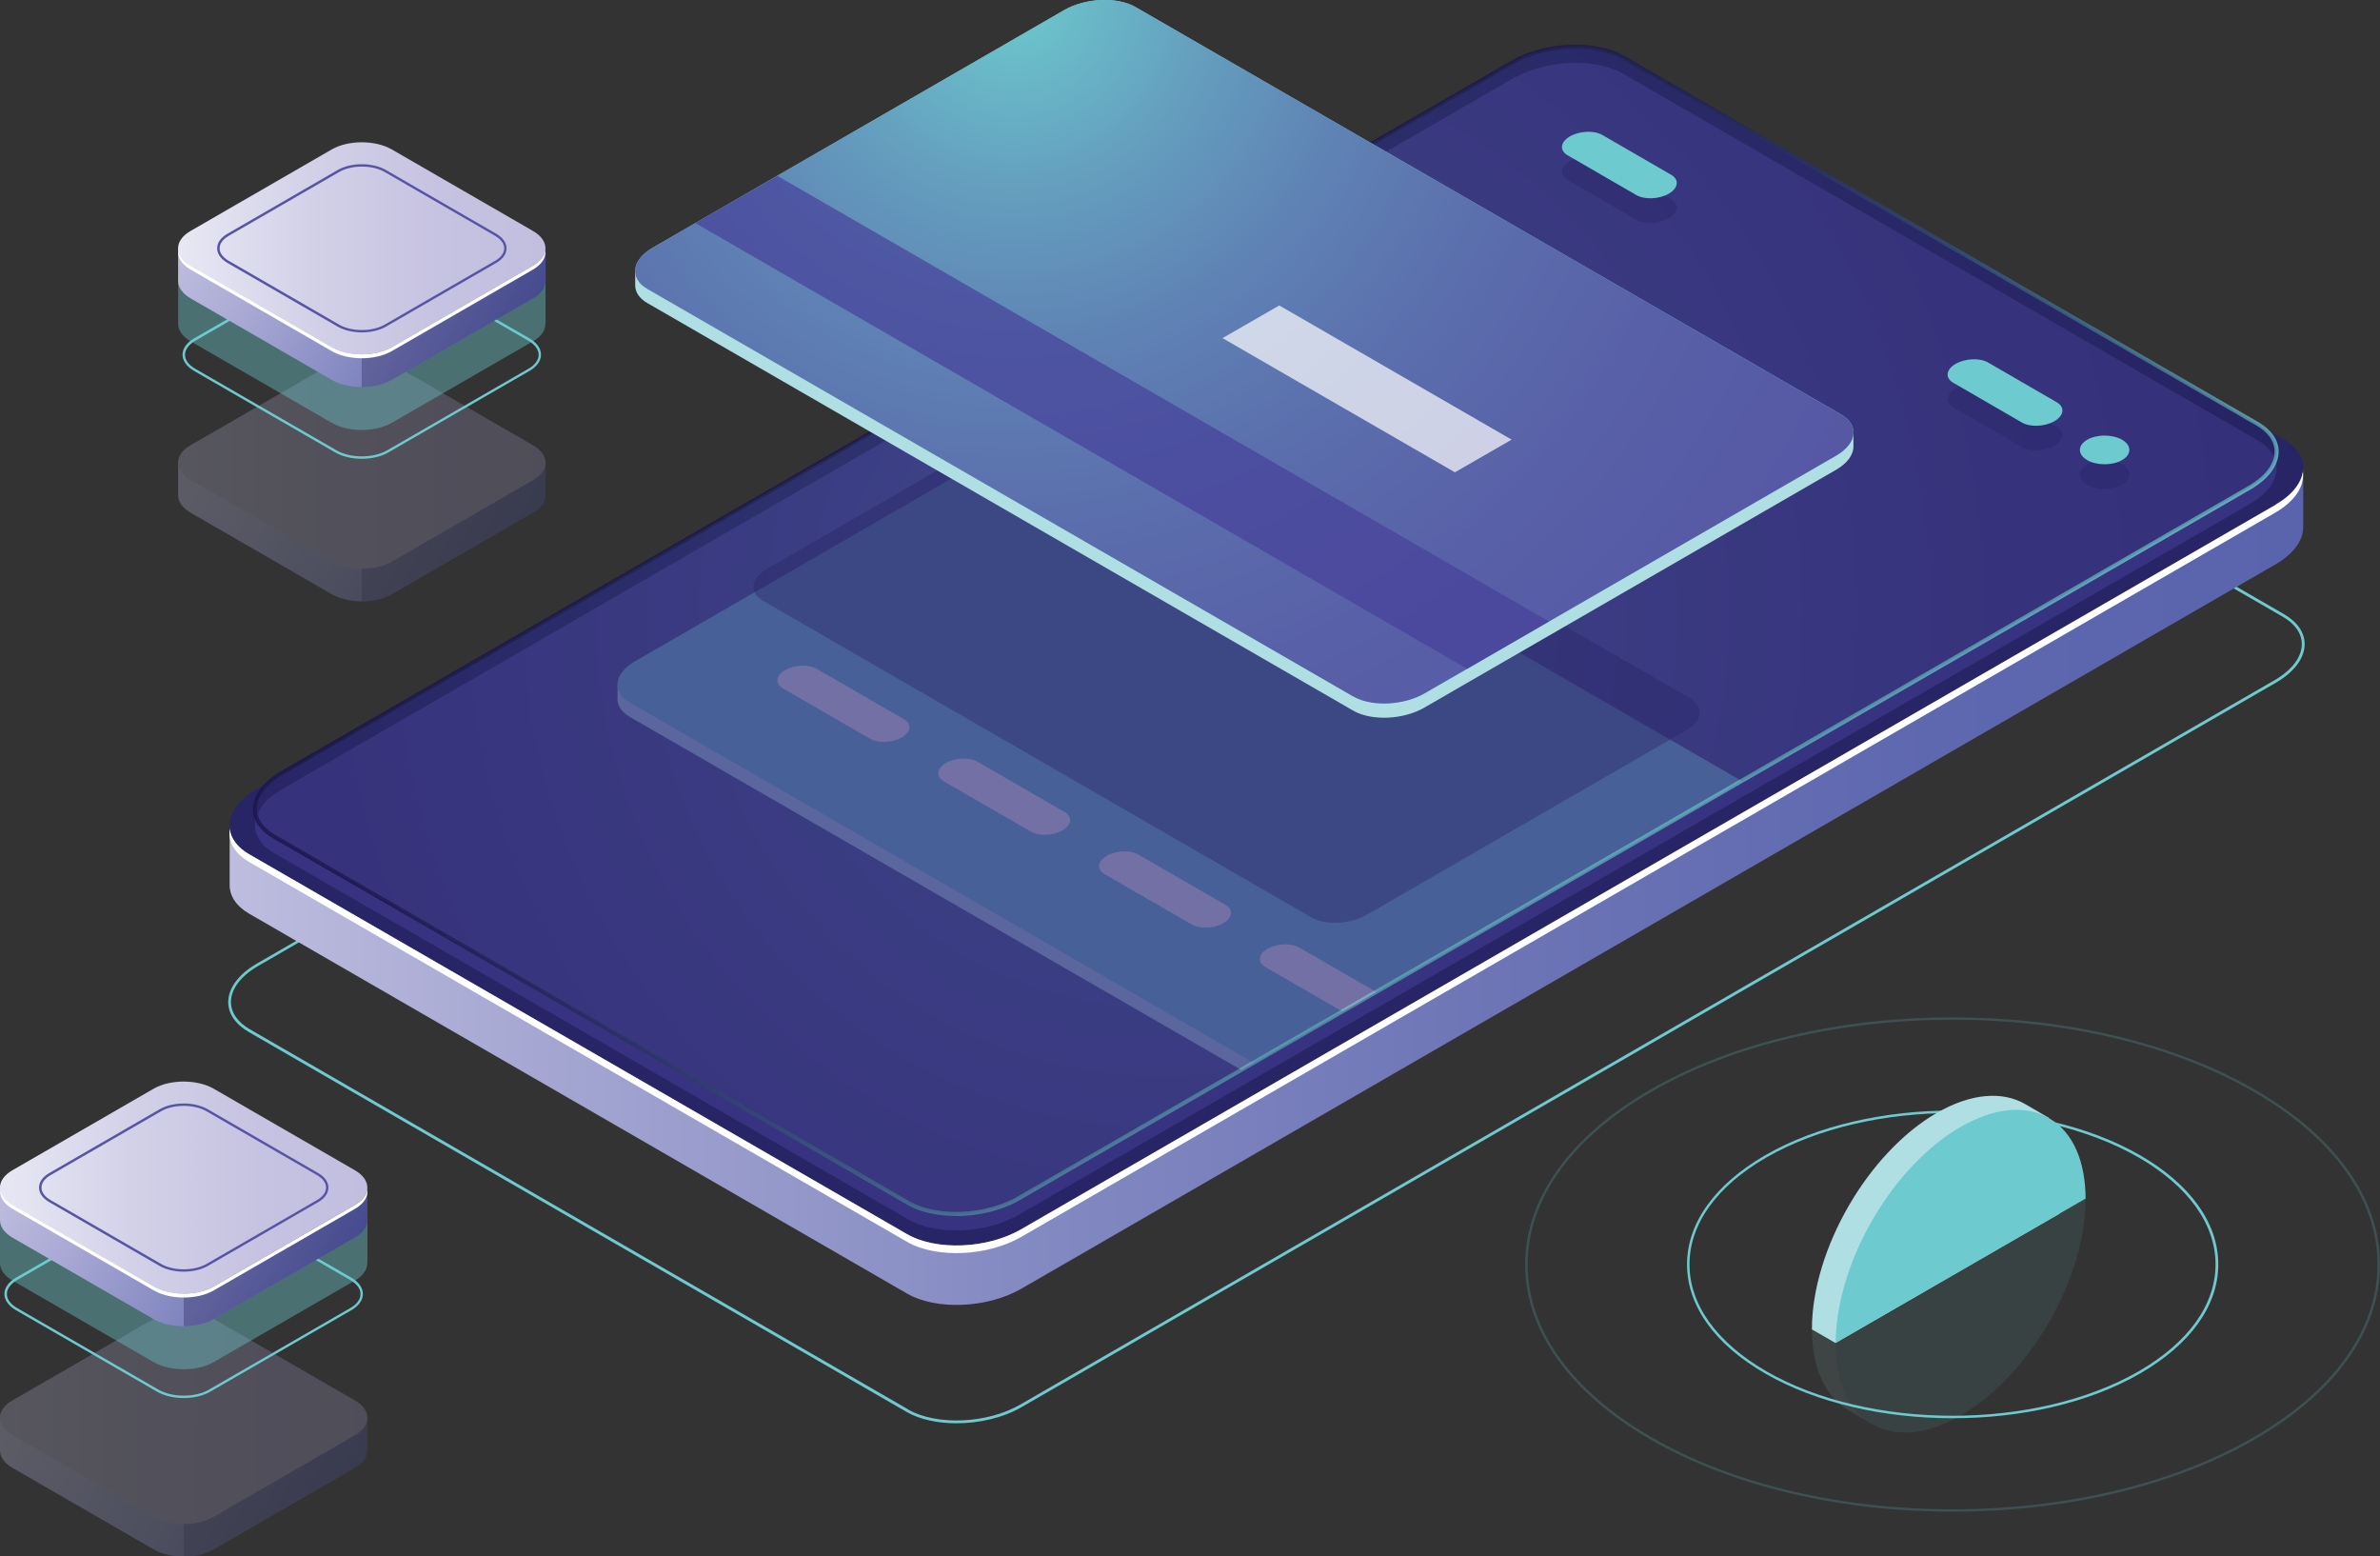 <?xml version="1.0" encoding="UTF-8"?>
<svg xmlns="http://www.w3.org/2000/svg" xmlns:xlink="http://www.w3.org/1999/xlink" viewBox="0 0 182.92 119.59">
  <rect x="0" y="0" width="182.92" height="119.59" fill="#333333" stroke="none"/>
  <defs>
    <style>
      .cls-1, .cls-2 {
        fill: #282567;
      }

      .cls-1, .cls-3 {
        opacity: .4;
      }

      .cls-4 {
        fill: url(#_Áåçûìÿííûé_ãðàäèåíò_48);
        opacity: .8;
      }

      .cls-4, .cls-5 {
        mix-blend-mode: lighten;
      }

      .cls-6, .cls-7 {
        fill: #fff;
      }

      .cls-8 {
        fill: url(#_Áåçûìÿííûé_ãðàäèåíò_54-4);
      }

      .cls-9, .cls-7 {
        opacity: .7;
      }

      .cls-9, .cls-10 {
        fill: #47419a;
      }

      .cls-11 {
        fill: #afdfe3;
      }

      .cls-12 {
        fill: url(#_Áåçûìÿííûé_ãðàäèåíò_15);
      }

      .cls-13 {
        fill: url(#_Áåçûìÿííûé_ãðàäèåíò_54);
      }

      .cls-14 {
        clip-path: url(#clippath-2);
      }

      .cls-15 {
        fill: url(#_Áåçûìÿííûé_ãðàäèåíò_54-3);
      }

      .cls-16 {
        isolation: isolate;
      }

      .cls-17, .cls-18 {
        opacity: .3;
      }

      .cls-19 {
        fill: url(#_Áåçûìÿííûé_ãðàäèåíò_55-3);
      }

      .cls-10 {
        opacity: .51;
      }

      .cls-20 {
        fill: #5655a4;
      }

      .cls-18, .cls-21 {
        fill: #1a134b;
      }

      .cls-22 {
        opacity: .1;
      }

      .cls-23 {
        clip-path: url(#clippath);
      }

      .cls-24 {
        fill: url(#_Áåçûìÿííûé_ãðàäèåíò_55-4);
      }

      .cls-25 {
        fill: none;
      }

      .cls-26 {
        fill: url(#_Áåçûìÿííûé_ãðàäèåíò_55);
      }

      .cls-3, .cls-27, .cls-28 {
        fill: #6dcace;
      }

      .cls-27 {
        opacity: .2;
      }

      .cls-5 {
        fill: url(#_Áåçûìÿííûé_ãðàäèåíò_45);
        opacity: .5;
      }

      .cls-29 {
        fill: url(#_Áåçûìÿííûé_ãðàäèåíò_17);
      }

      .cls-30 {
        fill: url(#_Áåçûìÿííûé_ãðàäèåíò_55-2);
      }

      .cls-31 {
        fill: url(#_Áåçûìÿííûé_ãðàäèåíò_54-2);
      }
    </style>
    <linearGradient id="_Áåçûìÿííûé_ãðàäèåíò_15" data-name="Áåçûìÿííûé ãðàäèåíò 15" x1="17.64" y1="55.4" x2="177.02" y2="55.4" gradientUnits="userSpaceOnUse">
      <stop offset="0" stop-color="#bebddf"/>
      <stop offset=".15" stop-color="#a5a7d2"/>
      <stop offset=".38" stop-color="#848ac2"/>
      <stop offset=".61" stop-color="#6d75b6"/>
      <stop offset=".82" stop-color="#5e68af"/>
      <stop offset="1" stop-color="#5a64ad"/>
    </linearGradient>
    <linearGradient id="_Áåçûìÿííûé_ãðàäèåíò_48" data-name="Áåçûìÿííûé ãðàäèåíò 48" x1="119.53" y1="77.95" x2="75.04" y2="18.91" gradientUnits="userSpaceOnUse">
      <stop offset="0" stop-color="#6dcace"/>
      <stop offset=".02" stop-color="#6ac3c9"/>
      <stop offset=".14" stop-color="#5595a8"/>
      <stop offset=".27" stop-color="#426d8b"/>
      <stop offset=".4" stop-color="#344c74"/>
      <stop offset=".54" stop-color="#283362"/>
      <stop offset=".68" stop-color="#202155"/>
      <stop offset=".83" stop-color="#1b164d"/>
      <stop offset="1" stop-color="#1a134b"/>
    </linearGradient>
    <radialGradient id="_Áåçûìÿííûé_ãðàäèåíò_45" data-name="Áåçûìÿííûé ãðàäèåíò 45" cx="89.35" cy="47.05" fx="89.35" fy="47.05" r="124.75" gradientUnits="userSpaceOnUse">
      <stop offset="0" stop-color="#6dcace"/>
      <stop offset=".02" stop-color="#6ac3c9"/>
      <stop offset=".14" stop-color="#5595a8"/>
      <stop offset=".27" stop-color="#426d8b"/>
      <stop offset=".4" stop-color="#344c74"/>
      <stop offset=".54" stop-color="#283362"/>
      <stop offset=".68" stop-color="#202155"/>
      <stop offset=".83" stop-color="#1b164d"/>
      <stop offset="1" stop-color="#1a134b"/>
    </radialGradient>
    <clipPath id="clippath">
      <path class="cls-5" d="m69.8,92.43l-48.74-28.15c-2.17-1.26-1.9-3.45.61-4.9L116.28,4.77c2.51-1.45,6.31-1.61,8.49-.35l48.74,28.15c2.17,1.26,1.9,3.45-.61,4.9l-94.61,54.61c-2.51,1.45-6.31,1.61-8.49.35Z"/>
    </clipPath>
    <linearGradient id="_Áåçûìÿííûé_ãðàäèåíò_54" data-name="Áåçûìÿííûé ãðàäèåíò 54" x1="2.81" y1="104.05" x2="25.22" y2="116.98" gradientUnits="userSpaceOnUse">
      <stop offset="0" stop-color="#bebddf"/>
      <stop offset=".23" stop-color="#acacd6"/>
      <stop offset=".69" stop-color="#7d83be"/>
      <stop offset="1" stop-color="#5a64ad"/>
    </linearGradient>
    <linearGradient id="_Áåçûìÿííûé_ãðàäèåíò_55" data-name="Áåçûìÿííûé ãðàäèåíò 55" x1="0" y1="108.94" x2="28.24" y2="108.94" gradientUnits="userSpaceOnUse">
      <stop offset="0" stop-color="#e8e8f4"/>
      <stop offset=".36" stop-color="#d3d1e8"/>
      <stop offset=".71" stop-color="#c6c2e1"/>
      <stop offset="1" stop-color="#c2bedf"/>
    </linearGradient>
    <linearGradient id="_Áåçûìÿííûé_ãðàäèåíò_54-2" data-name="Áåçûìÿííûé ãðàäèåíò 54" x1="2.81" y1="86.36" x2="25.22" y2="99.29" xlink:href="#_Áåçûìÿííûé_ãðàäèåíò_54"/>
    <linearGradient id="_Áåçûìÿííûé_ãðàäèåíò_55-2" data-name="Áåçûìÿííûé ãðàäèåíò 55" y1="91.25" x2="28.24" y2="91.25" xlink:href="#_Áåçûìÿííûé_ãðàäèåíò_55"/>
    <linearGradient id="_Áåçûìÿííûé_ãðàäèåíò_54-3" data-name="Áåçûìÿííûé ãðàäèåíò 54" x1="16.5" y1="30.66" x2="38.9" y2="43.6" xlink:href="#_Áåçûìÿííûé_ãðàäèåíò_54"/>
    <linearGradient id="_Áåçûìÿííûé_ãðàäèåíò_55-3" data-name="Áåçûìÿííûé ãðàäèåíò 55" x1="13.69" y1="35.55" x2="41.93" y2="35.55" xlink:href="#_Áåçûìÿííûé_ãðàäèåíò_55"/>
    <linearGradient id="_Áåçûìÿííûé_ãðàäèåíò_54-4" data-name="Áåçûìÿííûé ãðàäèåíò 54" x1="16.5" y1="14.19" x2="38.9" y2="27.12" xlink:href="#_Áåçûìÿííûé_ãðàäèåíò_54"/>
    <linearGradient id="_Áåçûìÿííûé_ãðàäèåíò_55-4" data-name="Áåçûìÿííûé ãðàäèåíò 55" x1="13.69" y1="19.08" x2="41.93" y2="19.08" xlink:href="#_Áåçûìÿííûé_ãðàäèåíò_55"/>
    <clipPath id="clippath-2">
      <polygon class="cls-25" points="135.04 99.71 141.07 103.19 165.1 89.32 165.1 62.64 135.04 79.99 135.04 99.71"/>
    </clipPath>
    <radialGradient id="_Áåçûìÿííûé_ãðàäèåíò_17" data-name="Áåçûìÿííûé ãðàäèåíò 17" cx="77.88" cy="-.06" fx="77.88" fy="-.06" r="102.29" gradientUnits="userSpaceOnUse">
      <stop offset="0" stop-color="#6dcace"/>
      <stop offset=".04" stop-color="#6abdc9"/>
      <stop offset=".15" stop-color="#649dbe"/>
      <stop offset=".26" stop-color="#5f83b4"/>
      <stop offset=".39" stop-color="#5b6ead"/>
      <stop offset=".54" stop-color="#5860a7"/>
      <stop offset=".72" stop-color="#5657a4"/>
      <stop offset="1" stop-color="#5655a4"/>
    </radialGradient>
  </defs>
  <g class="cls-16">
    <g id="Layer_1" data-name="Layer 1">
      <g>
        <path class="cls-28" d="m73.51,109.36c-1.45,0-2.83-.29-3.86-.89l-50.54-29.18c-1.01-.59-1.57-1.4-1.57-2.29,0-1.07.8-2.15,2.2-2.96L116.13,18.38c2.62-1.51,6.6-1.68,8.88-.36l50.55,29.18c1.01.59,1.57,1.4,1.57,2.29,0,1.07-.8,2.15-2.2,2.96l-96.4,55.66c-1.43.83-3.27,1.25-5.02,1.25Zm-3.75-1.08c2.21,1.28,6.1,1.12,8.66-.36l96.4-55.66c1.33-.77,2.09-1.78,2.09-2.77,0-.81-.52-1.56-1.46-2.1l-50.55-29.18c-2.21-1.28-6.1-1.11-8.66.36L19.84,74.22c-1.33.77-2.09,1.78-2.09,2.77,0,.81.52,1.56,1.46,2.1l50.55,29.18Z"/>
        <g>
          <path class="cls-12" d="m177.02,36.01l-7.26,1.25-44.8-25.87c-2.25-1.3-6.17-1.13-8.77.36L30.48,61.24l-12.83,2.21v4.55s0,0,0,0c0,.83.49,1.62,1.51,2.21l50.55,29.18c2.25,1.3,6.17,1.13,8.77-.36l96.4-55.66c1.4-.81,2.12-1.84,2.14-2.82h0v-4.55Z"/>
          <path class="cls-2" d="m69.7,94.82l-50.55-29.18c-2.25-1.3-1.97-3.56.63-5.06L116.19,4.92c2.6-1.5,6.52-1.66,8.77-.36l50.55,29.18c2.25,1.3,1.97,3.56-.63,5.06l-96.4,55.66c-2.6,1.5-6.52,1.66-8.77.36Z"/>
          <path class="cls-6" d="m174.87,38.8l-96.4,55.66c-2.6,1.5-6.52,1.66-8.77.36l-50.55-29.18c-.9-.52-1.39-1.2-1.49-1.92-.14.93.35,1.85,1.49,2.51l50.55,29.18c2.25,1.3,6.17,1.13,8.77-.36l96.4-55.66c1.55-.9,2.27-2.07,2.12-3.15-.13.9-.85,1.82-2.12,2.55Z"/>
          <path class="cls-10" d="m69.8,93.69l-48.74-28.15c-2.17-1.26-1.9-3.45.61-4.9L116.28,6.03c2.51-1.45,6.31-1.61,8.49-.35l48.74,28.15c2.17,1.26,1.9,3.45-.61,4.9l-94.61,54.61c-2.51,1.45-6.31,1.61-8.49.35Z"/>
        </g>
        <path class="cls-4" d="m73.49,93.43c-1.41,0-2.76-.28-3.76-.86l-48.74-28.15c-1-.58-1.55-1.38-1.55-2.26,0-1.06.79-2.12,2.16-2.91L116.2,4.64c2.55-1.47,6.43-1.63,8.64-.35l48.74,28.15c1,.58,1.55,1.38,1.55,2.26,0,1.06-.79,2.12-2.16,2.91l-94.61,54.61c-1.39.8-3.18,1.22-4.88,1.22Zm-3.61-1.14c2.13,1.23,5.86,1.07,8.33-.35l94.61-54.61c1.27-.73,2-1.69,2-2.64,0-.77-.49-1.47-1.39-1.99L124.69,4.56c-2.13-1.23-5.86-1.07-8.33.35L21.75,59.52c-1.27.73-2,1.69-2,2.63,0,.77.49,1.47,1.39,1.99l48.74,28.15Z"/>
        <g class="cls-17">
          <path class="cls-5" d="m69.8,92.43l-48.74-28.15c-2.17-1.26-1.9-3.45.61-4.9L116.28,4.77c2.51-1.45,6.31-1.61,8.49-.35l48.74,28.15c2.17,1.26,1.9,3.45-.61,4.9l-94.61,54.61c-2.51,1.45-6.31,1.61-8.49.35Z"/>
          <g class="cls-23">
            <g>
              <path class="cls-11" d="m141.09,64.99l-.7-.09c-.08-.05-.16-.11-.24-.16l-54.24-31.31c-1.4-.81-3.85-.71-5.47.23l-31.64,18.27c-.42.24-.74.52-.97.81l-.37-.11v1.09h0c0,.51.31,1,.94,1.36l54.24,31.31c1.4.81,3.85.71,5.47-.23l31.64-18.27c.9-.52,1.36-1.19,1.34-1.83h0s0-1.08,0-1.08Z"/>
              <path class="cls-28" d="m102.64,85.29l-54.24-31.31c-1.4-.81-1.23-2.22.39-3.16l31.64-18.27c1.62-.93,4.07-1.04,5.47-.23l54.24,31.31c1.4.81,1.23,2.22-.39,3.16l-31.64,18.27c-1.62.93-4.07,1.04-5.47.23Z"/>
            </g>
            <g>
              <path class="cls-6" d="m66.87,56.76l-6.7-3.87c-.62-.36-.54-.99.17-1.4h0c.72-.42,1.81-.46,2.43-.1l6.7,3.87c.62.36.54.99-.17,1.4h0c-.72.42-1.81.46-2.43.1Z"/>
              <path class="cls-6" d="m79.23,63.9l-6.7-3.87c-.62-.36-.54-.99.17-1.4h0c.72-.42,1.81-.46,2.43-.1l6.7,3.87c.62.36.54.99-.17,1.4h0c-.72.42-1.81.46-2.43.1Z"/>
              <path class="cls-6" d="m91.59,71.03l-6.7-3.87c-.62-.36-.54-.99.17-1.4h0c.72-.42,1.81-.46,2.43-.1l6.7,3.87c.62.36.54.99-.17,1.4h0c-.72.42-1.81.46-2.43.1Z"/>
              <path class="cls-6" d="m103.95,78.17l-6.7-3.87c-.62-.36-.54-.99.17-1.4h0c.72-.42,1.81-.46,2.43-.1l6.7,3.87c.62.36.54.99-.17,1.4h0c-.72.42-1.81.46-2.43.1Z"/>
            </g>
          </g>
        </g>
        <path class="cls-1" d="m163.1,37.24c-.74.43-1.95.43-2.69,0-.74-.43-.74-1.13,0-1.56.74-.43,1.95-.43,2.69,0,.74.43.74,1.13,0,1.56Z"/>
        <path class="cls-1" d="m152.81,29.75l5.27,3.05c.64.37.56,1.02-.18,1.45h0c-.74.43-1.87.48-2.51.1l-5.27-3.05c-.64-.37-.56-1.02.18-1.45h0c.74-.43,1.87-.48,2.51-.1Z"/>
        <path class="cls-1" d="m123.17,12.27l5.27,3.05c.64.37.56,1.02-.18,1.45h0c-.74.43-1.87.48-2.51.1l-5.27-3.05c-.64-.37-.56-1.02.18-1.45h0c.74-.43,1.87-.48,2.51-.1Z"/>
        <path class="cls-28" d="m163.1,35.35c-.74.43-1.95.43-2.69,0-.74-.43-.74-1.13,0-1.56.74-.43,1.95-.43,2.69,0,.74.43.74,1.13,0,1.56Z"/>
        <path class="cls-28" d="m152.81,27.86l5.27,3.05c.64.37.56,1.02-.18,1.45h0c-.74.43-1.87.48-2.51.1l-5.27-3.05c-.64-.37-.56-1.02.18-1.45h0c.74-.43,1.87-.48,2.51-.1Z"/>
        <path class="cls-28" d="m123.17,10.38l5.27,3.05c.64.37.56,1.02-.18,1.45h0c-.74.43-1.87.48-2.51.1l-5.27-3.05c-.64-.37-.56-1.02.18-1.45h0c.74-.43,1.87-.48,2.51-.1Z"/>
        <g>
          <g class="cls-17">
            <path class="cls-13" d="m28.24,111.4v-2.46s-.68-.38-.68-.38c-.19,1.16-1.56,1.93-2.7,2.09l-7.78,4.55-3.4,1.23-10.84-5.59.25-.14c-.93-.43-1.43-1.42-1.93-2.33l-.73.44-.43.12v2.52h0c0,.48.32.96.95,1.33l10.86,6.27c1.27.73,3.34.73,4.61,0l10.86-6.27c.63-.36.94-.83.95-1.31,0-.02,0-.04,0-.06h0Z"/>
            <path class="cls-18" d="m24.86,110.64l-7.78,4.55-2.96,1.07v3.33c.84,0,1.67-.18,2.31-.55l10.86-6.27c.63-.36.94-.83.95-1.31,0-.02,0-.04,0-.06h0s0-2.46,0-2.46l-.62-.35h-.07c-.21,1.14-1.56,1.9-2.7,2.05Z"/>
            <path class="cls-26" d="m11.81,116.54l-10.86-6.27c-1.27-.73-1.27-1.93,0-2.66l10.86-6.27c1.27-.73,3.34-.73,4.61,0l10.86,6.27c1.27.73,1.27,1.93,0,2.66l-10.86,6.27c-1.27.73-3.34.73-4.61,0Z"/>
            <g class="cls-17">
              <path class="cls-21" d="m11.81,116.54l-10.86-6.27c-1.27-.73-1.27-1.93,0-2.66l10.86-6.27c1.27-.73,3.34-.73,4.61,0l10.86,6.27c1.27.73,1.27,1.93,0,2.66l-10.86,6.27c-1.27.73-3.34.73-4.61,0Z"/>
            </g>
          </g>
          <g>
            <path class="cls-28" d="m14.12,107.42c-.74,0-1.48-.16-2.05-.49l-10.86-6.27c-.56-.33-.87-.77-.87-1.24s.31-.91.87-1.24l10.86-6.27c1.13-.65,2.96-.65,4.09,0l10.86,6.27c.56.33.87.77.87,1.24s-.31.91-.87,1.24l-10.86,6.27c-.56.33-1.31.49-2.05.49Zm0-15.8c-.71,0-1.41.15-1.95.47l-10.86,6.27c-.5.29-.78.67-.78,1.07s.28.78.78,1.07l10.86,6.27c1.08.62,2.83.62,3.9,0l10.86-6.27c.5-.29.78-.67.78-1.07s-.28-.78-.78-1.07l-10.86-6.27c-.54-.31-1.24-.47-1.95-.47Z"/>
            <g>
              <path class="cls-3" d="m28.24,97.01v-3.72l-.68-.38c-.19,1.16-1.56,1.93-2.7,2.09l-7.78,4.55-3.4,1.23-10.84-5.59.25-.14c-.93-.43-1.43-1.42-1.93-2.33l-.73.44-.43.12v3.78h0c0,.48.32.96.95,1.33l10.86,6.27c1.27.73,3.34.73,4.61,0l10.86-6.27c.63-.36.94-.83.95-1.31,0-.02,0-.04,0-.06h0Z"/>
              <g>
                <path class="cls-31" d="m28.24,93.71v-2.46l-.68-.38c-.19,1.16-1.56,1.93-2.7,2.09l-7.78,4.55-3.4,1.23-10.84-5.59.25-.14c-.93-.43-1.43-1.42-1.93-2.33l-.73.44-.43.12v2.52h0c0,.48.32.96.95,1.33l10.86,6.27c1.27.73,3.34.73,4.61,0l10.86-6.27c.63-.36.94-.83.95-1.31,0-.02,0-.04,0-.06h0Z"/>
                <path class="cls-18" d="m24.86,92.95l-7.78,4.55-2.96,1.07v3.33c.84,0,1.67-.18,2.31-.55l10.86-6.27c.63-.36.94-.83.95-1.31,0-.02,0-.04,0-.06h0s0-2.46,0-2.46l-.62-.35h-.07c-.21,1.14-1.56,1.9-2.7,2.05Z"/>
                <path class="cls-30" d="m11.81,98.85l-10.86-6.27c-1.27-.73-1.27-1.93,0-2.66l10.86-6.27c1.27-.73,3.34-.73,4.61,0l10.86,6.27c1.27.73,1.27,1.93,0,2.66l-10.86,6.27c-1.27.73-3.34.73-4.61,0Z"/>
                <path class="cls-20" d="m14.12,97.71c-.67,0-1.34-.15-1.85-.44h0l-8.48-4.9c-.51-.3-.79-.69-.79-1.12s.28-.83.79-1.12l8.48-4.9c1.02-.59,2.68-.59,3.7,0l8.48,4.9c.51.29.79.69.79,1.12,0,.43-.28.83-.79,1.12l-8.48,4.9c-.51.29-1.18.44-1.85.44Zm0-12.74c-.64,0-1.27.14-1.75.42l-8.48,4.9c-.45.26-.7.6-.7.96s.25.7.7.96l8.48,4.9c.97.56,2.54.56,3.51,0l8.48-4.9c.45-.26.7-.6.7-.96,0-.36-.25-.7-.7-.96l-8.48-4.9c-.48-.28-1.12-.42-1.75-.42Z"/>
                <path class="cls-6" d="m27.29,92.58l-10.86,6.27c-1.27.73-3.34.73-4.61,0l-10.86-6.27c-.57-.33-.88-.75-.94-1.18-.07.53.24,1.08.94,1.48l10.86,6.27c1.27.73,3.34.73,4.61,0l10.86-6.27c.7-.41,1.02-.95.94-1.48-.06.43-.37.85-.94,1.18Z"/>
              </g>
            </g>
          </g>
        </g>
        <g class="cls-17">
          <path class="cls-15" d="m41.93,38.01v-2.46l-.68-.38c-.19,1.16-1.56,1.93-2.7,2.09l-7.78,4.55-3.4,1.23-10.84-5.59.25-.14c-.93-.43-1.43-1.42-1.93-2.33l-.73.44-.43.12v2.52h0c0,.48.32.96.95,1.33l10.86,6.27c1.27.73,3.34.73,4.61,0l10.86-6.27c.63-.36.94-.83.95-1.31,0-.02,0-.04,0-.06h0Z"/>
          <path class="cls-18" d="m38.54,37.26l-7.78,4.55-2.96,1.07v3.33c.84,0,1.67-.18,2.31-.55l10.86-6.27c.63-.36.94-.83.95-1.31,0-.02,0-.04,0-.06h0s0-2.46,0-2.46l-.62-.35h-.07c-.21,1.14-1.56,1.9-2.7,2.05Z"/>
          <path class="cls-19" d="m25.5,43.15l-10.86-6.27c-1.27-.73-1.27-1.93,0-2.66l10.86-6.27c1.27-.73,3.34-.73,4.61,0l10.86,6.27c1.27.73,1.27,1.93,0,2.66l-10.86,6.27c-1.27.73-3.34.73-4.61,0Z"/>
          <g class="cls-17">
            <path class="cls-21" d="m25.5,43.15l-10.86-6.27c-1.27-.73-1.27-1.93,0-2.66l10.86-6.27c1.27-.73,3.34-.73,4.61,0l10.86,6.27c1.27.73,1.27,1.93,0,2.66l-10.86,6.27c-1.27.73-3.34.73-4.61,0Z"/>
          </g>
        </g>
        <g>
          <path class="cls-28" d="m27.81,35.25c-.74,0-1.48-.16-2.05-.49l-10.86-6.27c-.56-.33-.87-.77-.87-1.24s.31-.91.87-1.24l10.86-6.27c1.13-.65,2.96-.65,4.09,0l10.86,6.27c.56.33.87.77.87,1.24s-.31.91-.87,1.24l-10.86,6.27c-.56.33-1.31.49-2.05.49Zm0-15.8c-.71,0-1.41.15-1.95.47l-10.86,6.27c-.5.29-.78.67-.78,1.07s.28.78.78,1.07l10.86,6.27c1.08.62,2.83.62,3.9,0l10.86-6.27c.5-.29.78-.67.78-1.07s-.28-.78-.78-1.07l-10.86-6.27c-.54-.31-1.24-.47-1.95-.47Z"/>
          <g>
            <path class="cls-3" d="m41.93,24.84v-3.72l-.68-.38c-.19,1.16-1.56,1.93-2.7,2.09l-7.78,4.55-3.4,1.23-10.84-5.59.25-.14c-.93-.43-1.43-1.42-1.93-2.33l-.73.44-.43.12v3.78h0c0,.48.32.96.95,1.33l10.86,6.27c1.27.73,3.34.73,4.61,0l10.86-6.27c.63-.36.94-.83.95-1.31,0-.02,0-.04,0-.06h0Z"/>
            <g>
              <path class="cls-8" d="m41.93,21.54v-2.46l-.68-.38c-.19,1.16-1.56,1.93-2.7,2.09l-7.78,4.55-3.4,1.23-10.84-5.59.25-.14c-.93-.43-1.43-1.42-1.93-2.33l-.73.44-.43.12v2.52h0c0,.48.32.96.95,1.33l10.86,6.27c1.27.73,3.34.73,4.61,0l10.86-6.27c.63-.36.94-.83.95-1.31,0-.02,0-.04,0-.06h0Z"/>
              <path class="cls-18" d="m38.54,20.79l-7.78,4.55-2.96,1.07v3.33c.84,0,1.67-.18,2.31-.55l10.86-6.27c.63-.36.94-.83.95-1.31,0-.02,0-.04,0-.06h0s0-2.46,0-2.46l-.62-.35h-.07c-.21,1.14-1.56,1.9-2.7,2.05Z"/>
              <path class="cls-24" d="m25.5,26.68l-10.86-6.27c-1.27-.73-1.27-1.93,0-2.66l10.86-6.27c1.27-.73,3.34-.73,4.61,0l10.86,6.27c1.27.73,1.27,1.93,0,2.66l-10.86,6.27c-1.27.73-3.34.73-4.61,0Z"/>
              <path class="cls-20" d="m27.81,25.54c-.67,0-1.34-.15-1.85-.44h0l-8.48-4.9c-.51-.3-.79-.69-.79-1.12,0-.43.28-.83.79-1.12l8.48-4.9c1.02-.59,2.68-.59,3.7,0l8.48,4.9c.51.3.79.69.79,1.12s-.28.83-.79,1.12l-8.48,4.9c-.51.29-1.18.44-1.85.44Zm0-12.74c-.64,0-1.27.14-1.75.42l-8.48,4.9c-.45.26-.7.6-.7.96,0,.36.25.7.7.96l8.48,4.9c.97.56,2.54.56,3.51,0l8.48-4.9c.45-.26.7-.6.7-.96s-.25-.7-.7-.96l-8.48-4.9c-.48-.28-1.12-.42-1.75-.42Z"/>
              <path class="cls-6" d="m40.97,20.41l-10.86,6.27c-1.27.73-3.34.73-4.61,0l-10.86-6.27c-.57-.33-.88-.75-.94-1.18-.07.53.24,1.08.94,1.48l10.86,6.27c1.27.73,3.34.73,4.61,0l10.86-6.27c.7-.41,1.02-.95.94-1.48-.06.43-.37.85-.94,1.18Z"/>
            </g>
          </g>
        </g>
        <path class="cls-1" d="m100.77,70.48l-42.13-24.32c-1.09-.63-.95-1.73.3-2.45l24.58-14.19c1.26-.73,3.16-.8,4.25-.18l42.13,24.32c1.09.63.95,1.73-.3,2.45l-24.58,14.19c-1.26.73-3.16.8-4.25.18Z"/>
        <g>
          <g class="cls-22">
            <path class="cls-11" d="m139.26,102.14c0-6.12,4.3-13.57,9.6-16.63,2.66-1.53,5.06-1.68,6.8-.67h0s1.82,1.06,1.82,1.06l-.53.05c.96,1.17,1.51,2.9,1.51,5.1,0,6.12-4.3,13.57-9.6,16.63-1.82,1.05-3.53,1.45-4.98,1.27l.04.49-1.84-1.08s-.02,0-.02-.01l-.07-.04h0c-1.69-1.02-2.73-3.15-2.73-6.16Z"/>
            <ellipse class="cls-28" cx="150.69" cy="97.67" rx="13.58" ry="7.84" transform="translate(-9.24 179.34) rotate(-60)"/>
          </g>
          <path class="cls-27" d="m150.07,116.15c-8.4,0-16.81-1.85-23.21-5.54-6.22-3.59-9.64-8.37-9.64-13.45s3.42-9.86,9.64-13.45c12.8-7.39,33.62-7.39,46.42,0,6.22,3.59,9.64,8.37,9.64,13.45s-3.42,9.86-9.64,13.45c-6.4,3.69-14.8,5.54-23.21,5.54Zm0-37.8c-8.37,0-16.74,1.84-23.11,5.52-6.16,3.55-9.55,8.27-9.55,13.29s3.39,9.73,9.55,13.29c12.74,7.36,33.48,7.36,46.22,0,6.16-3.55,9.55-8.27,9.55-13.29s-3.39-9.74-9.55-13.29c-6.37-3.68-14.74-5.52-23.11-5.52Z"/>
          <path class="cls-28" d="m150.07,108.97c-5.22,0-10.44-1.15-14.41-3.44h0c-3.87-2.23-6-5.21-6-8.38,0-3.17,2.13-6.14,6-8.38,7.95-4.59,20.88-4.59,28.83,0,3.87,2.23,6,5.21,6,8.38s-2.13,6.14-6,8.38c-3.97,2.29-9.19,3.44-14.41,3.44Zm0-23.45c-5.19,0-10.37,1.14-14.32,3.42-3.81,2.2-5.9,5.11-5.9,8.21,0,3.1,2.1,6.01,5.9,8.21h0c7.89,4.56,20.74,4.56,28.63,0,3.81-2.2,5.9-5.11,5.9-8.21s-2.1-6.01-5.9-8.21c-3.95-2.28-9.13-3.42-14.32-3.42Z"/>
          <g class="cls-14">
            <g>
              <path class="cls-11" d="m139.26,102.14c0-6.12,4.3-13.57,9.6-16.63,2.66-1.53,5.06-1.68,6.8-.67h0s1.82,1.06,1.82,1.06l-.53.05c.96,1.17,1.51,2.9,1.51,5.1,0,6.12-4.3,13.57-9.6,16.63-1.82,1.05-3.53,1.45-4.98,1.27l.04.49-1.84-1.08s-.02,0-.02-.01l-.07-.04h0c-1.69-1.02-2.73-3.15-2.73-6.16Z"/>
              <ellipse class="cls-28" cx="150.69" cy="97.67" rx="13.58" ry="7.84" transform="translate(-9.24 179.34) rotate(-60)"/>
            </g>
          </g>
        </g>
        <g>
          <g>
            <path class="cls-11" d="m142.45,33.21l-.7-.09c-.08-.05-.16-.11-.24-.16L87.27,1.64c-1.4-.81-3.85-.71-5.47.23l-31.64,18.27c-.42.24-.74.52-.97.81l-.37-.11v1.09h0c0,.51.31,1,.94,1.36l54.24,31.31c1.4.81,3.85.71,5.47-.23l31.64-18.27c.9-.52,1.36-1.19,1.34-1.83h0s0-1.08,0-1.08Z"/>
            <path class="cls-28" d="m104,53.51l-54.24-31.31c-1.4-.81-1.23-2.22.39-3.16L81.8.77c1.62-.93,4.07-1.04,5.47-.23l54.24,31.31c1.4.81,1.23,2.22-.39,3.16l-31.64,18.27c-1.62.93-4.07,1.04-5.47.23Z"/>
            <path class="cls-29" d="m104,53.51l-54.24-31.31c-1.4-.81-1.23-2.22.39-3.16L81.8.77c1.62-.93,4.07-1.04,5.47-.23l54.24,31.31c1.4.81,1.23,2.22-.39,3.16l-31.64,18.27c-1.62.93-4.07,1.04-5.47.23Z"/>
            <polygon class="cls-9" points="112.76 51.39 53.44 17.14 59.74 13.51 119.05 47.75 112.76 51.39"/>
          </g>
          <polygon class="cls-7" points="111.82 36.29 93.96 25.98 98.32 23.47 116.18 33.78 111.82 36.29"/>
        </g>
      </g>
    </g>
  </g>
</svg>